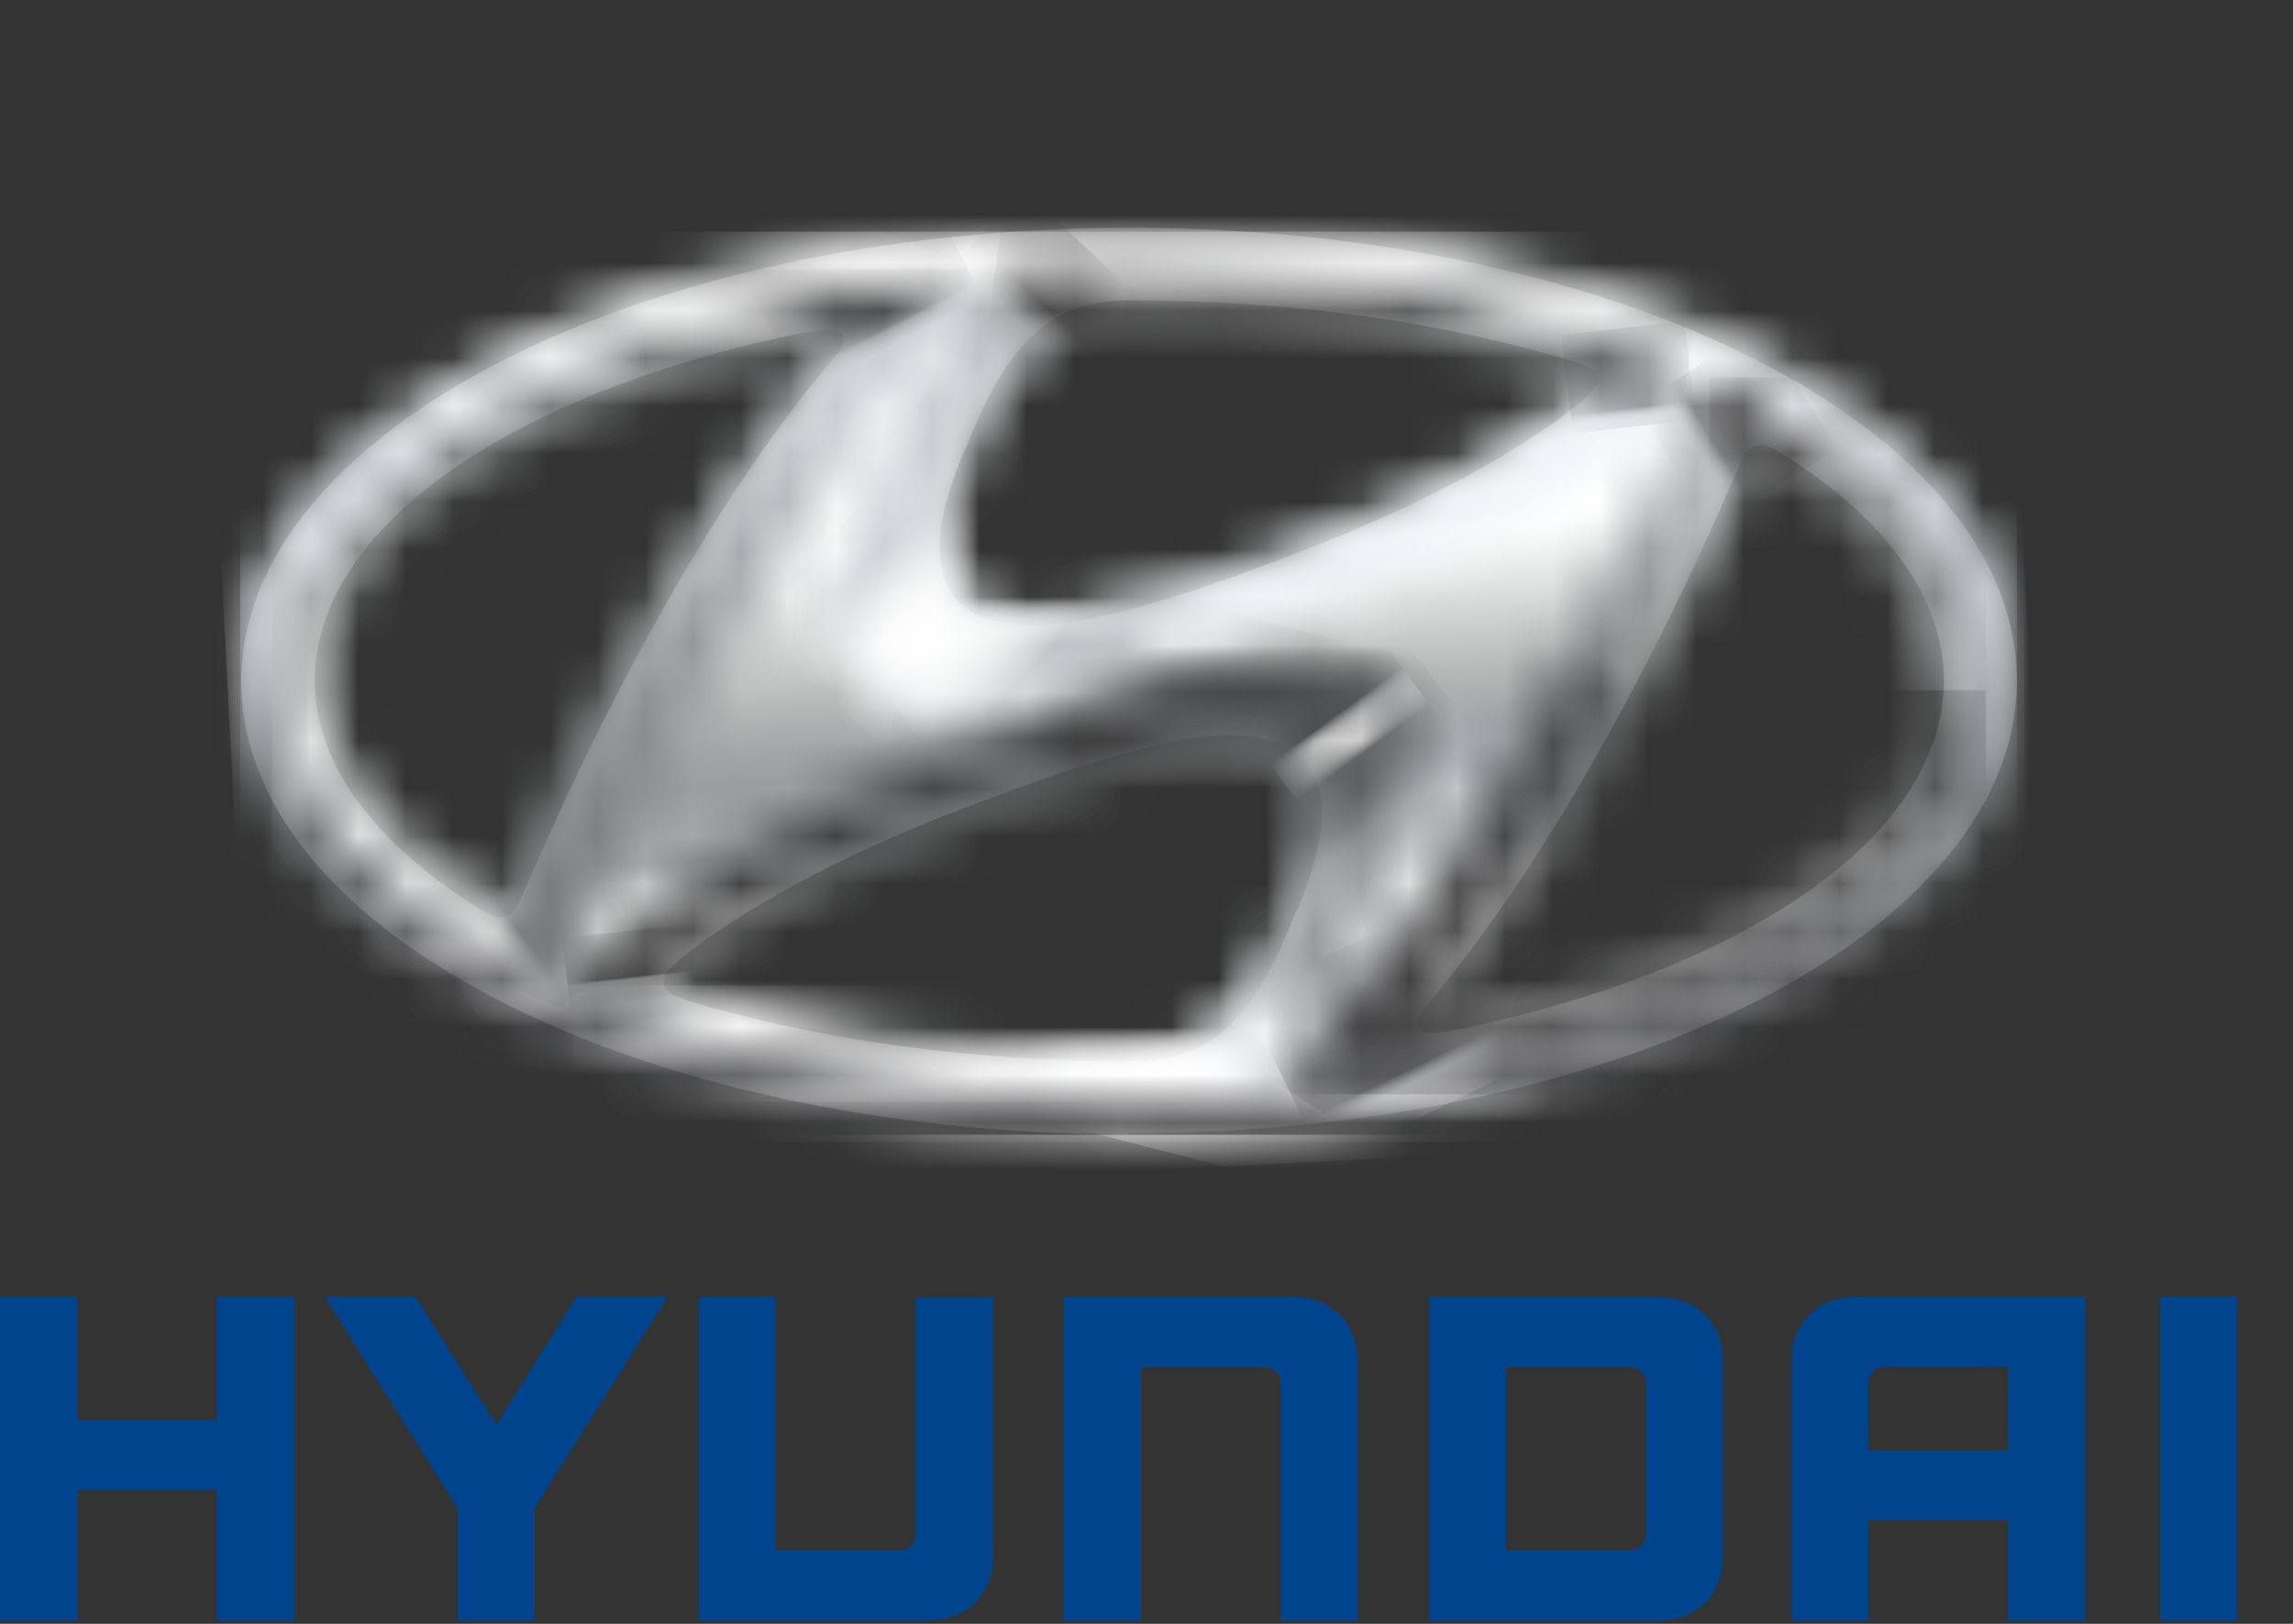 <svg viewBox="0 0 48 34" fill="none" xmlns="http://www.w3.org/2000/svg">
<rect x="0" y="0" width="48" height="34" fill="#333333" stroke="none"/>
<g clip-path="url(#clip0_257_62601)">
<mask id="mask0_257_62601" style="mask-type:luminance" maskUnits="userSpaceOnUse" x="19" y="6" width="15" height="8">
<path d="M20.01 12.34C19.63 11.77 19.73 10.8 20.31 9.47C20.34 9.4 20.37 9.32 20.41 9.24C20.73 8.48 21.25 7.21 22.32 6.68C22.64 6.52 23.06 6.43 23.5 6.41H23.69C26.93 6.41 30.09 6.84 32.81 7.65C32.83 7.65 32.86 7.67 32.89 7.67C33.05 7.71 33.33 7.79 33.33 7.93C33.33 8 33.3 8.05 33.21 8.14C33.18 8.17 33.14 8.21 33.06 8.27C32.6 8.66 30.8 10.04 27.12 11.44C25.75 11.97 24.28 12.51 22.77 12.83C22.37 12.91 21.97 12.96 21.62 12.96C20.84 12.96 20.3 12.75 20.03 12.33M23.51 6.14C23.02 6.16 22.56 6.26 22.22 6.44C21.07 7.01 20.51 8.34 20.18 9.13C20.14 9.21 20.11 9.29 20.08 9.36C19.47 10.78 19.37 11.83 19.8 12.48C20.13 12.98 20.74 13.23 21.62 13.23C21.99 13.23 22.41 13.18 22.83 13.09C24.36 12.77 25.85 12.22 27.23 11.69C30.95 10.28 32.77 8.87 33.24 8.48C33.33 8.41 33.39 8.36 33.42 8.32C33.51 8.23 33.62 8.11 33.62 7.92C33.62 7.58 33.22 7.47 32.98 7.4C32.95 7.4 32.93 7.39 32.91 7.38C30.16 6.56 26.98 6.12 23.71 6.12H23.51V6.14Z" fill="white"></path>
</mask>
<g mask="url(#mask0_257_62601)">
<path d="M33.59 6.15H19.35V13.24H33.59V6.15Z" fill="url(#paint0_radial_257_62601)"></path>
</g>
<mask id="mask1_257_62601" style="mask-type:luminance" maskUnits="userSpaceOnUse" x="4" y="4" width="39" height="20">
<path d="M5.16 14.27C5.16 9.11 13.44 4.91 23.62 4.91C33.8 4.91 42.08 9.11 42.08 14.27C42.08 19.43 33.8 23.63 23.62 23.63C13.44 23.63 5.16 19.43 5.16 14.27ZM19.55 4.85C11.16 5.81 4.87 9.67 4.87 14.27C4.87 19.59 13.28 23.92 23.62 23.92C33.96 23.92 42.37 19.59 42.37 14.27C42.37 9.67 36.08 5.81 27.69 4.85H19.54H19.55Z" fill="white"></path>
</mask>
<g mask="url(#mask1_257_62601)">
<path d="M42.38 4.85H4.87V23.91H42.38V4.85Z" fill="url(#paint1_radial_257_62601)"></path>
</g>
<mask id="mask2_257_62601" style="mask-type:luminance" maskUnits="userSpaceOnUse" x="6" y="6" width="12" height="14">
<path d="M10.16 18.98C7.89 17.59 6.7 15.96 6.7 14.27C6.7 11.16 10.69 8.34 16.85 7.09C17.03 7.05 17.18 7.04 17.3 7.04C17.46 7.04 17.5 7.08 17.5 7.08C17.52 7.1 17.52 7.15 17.48 7.21C17.44 7.27 17.4 7.33 17.33 7.42C15.12 10.02 12.86 13.9 10.81 18.65L10.78 18.72C10.74 18.81 10.7 18.89 10.67 18.94C10.6 19.05 10.54 19.09 10.47 19.1C10.38 19.1 10.28 19.06 10.15 18.99M16.79 6.84C10.49 8.12 6.42 11.04 6.42 14.29C6.42 16.08 7.66 17.78 10.02 19.23C10.18 19.33 10.33 19.38 10.48 19.38C10.7 19.36 10.82 19.23 10.9 19.09C10.93 19.03 10.98 18.94 11.02 18.85L11.06 18.78C13.1 14.05 15.35 10.18 17.54 7.61C17.62 7.51 17.66 7.45 17.71 7.37C17.83 7.18 17.78 7.01 17.7 6.92C17.63 6.83 17.49 6.79 17.29 6.79C17.15 6.79 16.99 6.81 16.79 6.85" fill="white"></path>
</mask>
<g mask="url(#mask2_257_62601)">
<path d="M17.83 6.77H6.42V19.36H17.83V6.77Z" fill="url(#paint2_radial_257_62601)"></path>
</g>
<mask id="mask3_257_62601" style="mask-type:luminance" maskUnits="userSpaceOnUse" x="13" y="15" width="15" height="8">
<path d="M14.52 20.88H14.47C14.33 20.82 13.99 20.73 13.99 20.58C13.99 20.51 14.02 20.45 14.1 20.37C14.12 20.35 14.15 20.33 14.18 20.3C14.21 20.28 14.23 20.25 14.26 20.23C14.72 19.84 16.5 18.46 20.2 17.06H20.23C21.45 16.58 22.97 16.01 24.55 15.67C24.95 15.59 25.35 15.54 25.7 15.54C26.48 15.54 27.02 15.75 27.3 16.17C27.67 16.74 27.57 17.71 27 19.04C26.97 19.1 26.95 19.17 26.92 19.25C26.6 20.02 26.08 21.29 25 21.83C24.54 22.05 24.13 22.1 23.63 22.1C20.39 22.1 17.24 21.67 14.52 20.87M24.5 15.41C22.9 15.75 21.37 16.33 20.14 16.79H20.11C16.38 18.22 14.56 19.62 14.09 20.02C14.06 20.05 14.04 20.07 14.01 20.09C13.97 20.12 13.94 20.15 13.92 20.17C13.84 20.25 13.73 20.38 13.73 20.57C13.73 20.91 14.17 21.04 14.41 21.11H14.46C17.2 21.93 20.38 22.36 23.65 22.36H23.67C23.67 22.36 23.72 22.36 23.75 22.36C23.78 22.36 23.81 22.36 23.84 22.36C24.3 22.36 24.77 22.24 25.14 22.07C26.3 21.49 26.85 20.15 27.18 19.36C27.21 19.28 27.24 19.22 27.27 19.16C27.58 18.45 27.75 17.84 27.8 17.31V16.78C27.77 16.49 27.69 16.24 27.55 16.03C27.22 15.53 26.61 15.28 25.73 15.28C25.36 15.28 24.95 15.33 24.52 15.42" fill="white"></path>
</mask>
<g mask="url(#mask3_257_62601)">
<path d="M27.77 15.29H13.72V22.38H27.77V15.29Z" fill="url(#paint3_radial_257_62601)"></path>
</g>
<mask id="mask4_257_62601" style="mask-type:luminance" maskUnits="userSpaceOnUse" x="29" y="9" width="12" height="13">
<path d="M29.8 21.47C29.8 21.47 29.8 21.37 29.82 21.33C29.85 21.27 29.88 21.23 29.96 21.13C32.96 17.61 35.34 12.57 36.48 9.89C36.53 9.78 36.59 9.68 36.63 9.6C36.68 9.5 36.74 9.45 36.84 9.45C36.84 9.45 36.86 9.45 36.87 9.45C36.94 9.45 37.02 9.48 37.14 9.56C39.38 10.93 40.56 12.56 40.56 14.27C40.56 17.38 36.58 20.2 30.41 21.46C30.23 21.49 30.09 21.51 29.98 21.51C29.83 21.51 29.8 21.48 29.8 21.48M36.82 9.2C36.64 9.2 36.49 9.31 36.4 9.48C36.34 9.58 36.27 9.71 36.24 9.79C35.1 12.46 32.73 17.47 29.76 20.97C29.68 21.06 29.63 21.13 29.59 21.21C29.49 21.38 29.5 21.54 29.61 21.66C29.68 21.74 29.81 21.78 29.99 21.78C30.12 21.78 30.27 21.76 30.47 21.72C36.76 20.43 40.83 17.51 40.83 14.27C40.83 12.46 39.6 10.76 37.29 9.33C37.13 9.23 37 9.18 36.88 9.18C36.86 9.18 36.84 9.18 36.83 9.18" fill="white"></path>
</mask>
<g mask="url(#mask4_257_62601)">
<path d="M40.83 9.18H29.49V21.77H40.83V9.18Z" fill="url(#paint4_radial_257_62601)"></path>
</g>
<mask id="mask5_257_62601" style="mask-type:luminance" maskUnits="userSpaceOnUse" x="5" y="5" width="37" height="19">
<path d="M23.63 22.43C20.35 22.43 17.17 22 14.42 21.19H14.38C14.13 21.1 13.66 20.97 13.66 20.58C13.66 20.37 13.78 20.23 13.87 20.15C13.89 20.12 13.93 20.1 13.96 20.06L14.04 19.99C14.26 19.8 14.8 19.38 15.7 18.84C16.69 18.25 18.12 17.51 20.08 16.76H20.11C21.34 16.28 22.87 15.7 24.47 15.36C24.9 15.27 25.32 15.22 25.69 15.22C26 15.22 26.29 15.25 26.54 15.32C26.99 15.44 27.33 15.67 27.55 16C27.99 16.67 27.9 17.74 27.28 19.17L27.2 19.38C26.87 20.19 26.31 21.54 25.13 22.12C24.76 22.3 24.27 22.41 23.82 22.42C23.78 22.42 23.75 22.42 23.72 22.42C23.69 22.42 23.66 22.42 23.62 22.42M29.56 21.68C29.56 21.68 29.54 21.66 29.53 21.64C29.45 21.53 29.41 21.35 29.53 21.16C29.58 21.07 29.63 21 29.71 20.91C32.68 17.42 35.03 12.43 36.18 9.75C36.22 9.68 36.28 9.54 36.34 9.45C36.42 9.3 36.53 9.2 36.66 9.15C36.71 9.13 36.76 9.12 36.81 9.12C36.83 9.12 36.85 9.12 36.88 9.12C37.01 9.12 37.15 9.17 37.32 9.27C39.66 10.71 40.89 12.43 40.89 14.26C40.89 17.53 36.8 20.47 30.48 21.76C30.28 21.8 30.12 21.82 29.99 21.82C29.79 21.82 29.65 21.77 29.57 21.68M9.99 19.25C7.62 17.79 6.37 16.07 6.37 14.26C6.37 10.99 10.46 8.04 16.78 6.76C16.98 6.72 17.15 6.7 17.29 6.7C17.51 6.7 17.65 6.75 17.73 6.84C17.74 6.85 17.75 6.87 17.77 6.88C17.85 6.99 17.89 7.17 17.77 7.37C17.72 7.44 17.68 7.51 17.59 7.62C15.4 10.19 13.17 14.04 11.12 18.77L11.09 18.84C11.04 18.94 11 19.02 10.96 19.1C10.89 19.2 10.8 19.32 10.64 19.38C10.59 19.4 10.54 19.41 10.47 19.42C10.32 19.42 10.16 19.37 9.99 19.27M20.68 13.19C20.26 13.07 19.94 12.84 19.73 12.53C19.29 11.86 19.38 10.79 20 9.35L20.09 9.12C20.42 8.32 20.98 6.98 22.15 6.4C22.51 6.22 22.97 6.12 23.47 6.1H23.67C26.95 6.1 30.13 6.53 32.88 7.36L32.95 7.38C33.19 7.45 33.63 7.56 33.63 7.95C33.63 8.16 33.52 8.29 33.43 8.38C33.39 8.43 33.33 8.48 33.24 8.55C32.96 8.79 32.2 9.38 30.85 10.12C29.93 10.63 28.73 11.2 27.21 11.78C25.83 12.32 24.34 12.86 22.81 13.18C22.39 13.27 21.96 13.32 21.59 13.32C21.24 13.32 20.93 13.28 20.67 13.2M5.23 14.29C5.23 19.41 13.48 23.58 23.61 23.58C33.74 23.58 41.99 19.41 41.99 14.29C41.99 9.17 33.74 5 23.61 5C13.48 5 5.24 9.15 5.24 14.27" fill="white"></path>
</mask>
<g mask="url(#mask5_257_62601)">
<path d="M16.83 6.97C17.22 6.89 17.52 6.89 17.61 6.99C17.67 7.05 17.69 7.15 17.61 7.28C17.57 7.35 17.53 7.41 17.45 7.5C14.16 11.36 11.66 17.05 10.96 18.69C10.91 18.81 10.85 18.92 10.81 18.99C10.74 19.1 10.65 19.2 10.5 19.21C10.42 19.21 10.3 19.19 10.12 19.08C7.94 17.74 6.59 16.07 6.59 14.26C6.59 10.99 10.81 8.18 16.84 6.96M20.2 9.42C20.51 8.71 21.04 7.18 22.26 6.57C22.63 6.39 23.09 6.3 23.5 6.29H23.69C27.11 6.29 30.3 6.76 32.97 7.58C33 7.58 33.05 7.6 33.07 7.61C33.32 7.69 33.44 7.8 33.45 7.94C33.45 8.06 33.38 8.16 33.29 8.24C33.25 8.28 33.2 8.33 33.12 8.39C32.51 8.91 30.65 10.25 27.16 11.57C25.93 12.05 24.39 12.63 22.79 12.96C21.84 13.16 18.35 13.69 20.2 9.41M36.52 9.54C36.58 9.42 36.67 9.33 36.83 9.32C36.92 9.31 37.03 9.33 37.21 9.44C39.39 10.78 40.69 12.45 40.69 14.26C40.69 17.53 36.48 20.34 30.45 21.57C30.06 21.65 29.81 21.65 29.72 21.55C29.66 21.49 29.64 21.38 29.72 21.25C29.76 21.18 29.8 21.12 29.88 21.03C33.16 17.17 35.67 11.48 36.37 9.83C36.42 9.72 36.48 9.61 36.52 9.54ZM27.13 19.09C26.83 19.8 26.29 21.33 25.07 21.94C24.7 22.12 24.24 22.21 23.83 22.22C23.74 22.22 23.68 22.22 23.65 22.22C20.23 22.22 17.03 21.75 14.36 20.94C14.34 20.94 14.28 20.9 14.28 20.9C14.01 20.82 13.89 20.7 13.89 20.56C13.89 20.44 13.95 20.35 14.04 20.26C14.08 20.22 14.14 20.18 14.21 20.11C14.82 19.59 16.69 18.25 20.18 16.92C21.41 16.46 22.94 15.87 24.55 15.53C25.5 15.33 28.99 14.8 27.14 19.08M23.65 23.73C33.91 23.73 42.22 19.49 42.22 14.25C42.22 9.01 33.91 4.77 23.65 4.77C13.39 4.77 5.05 9.04 5.05 14.27C5.05 19.5 13.37 23.75 23.62 23.75" fill="white"></path>
</g>
<mask id="mask6_257_62601" style="mask-type:luminance" maskUnits="userSpaceOnUse" x="5" y="5" width="37" height="19">
<path d="M23.63 22.43C20.35 22.43 17.17 22 14.42 21.19H14.38C14.13 21.1 13.66 20.97 13.66 20.58C13.66 20.37 13.78 20.23 13.87 20.15C13.89 20.12 13.93 20.1 13.96 20.06L14.04 19.99C14.26 19.8 14.8 19.38 15.7 18.84C16.69 18.25 18.12 17.51 20.08 16.76H20.11C21.34 16.28 22.87 15.7 24.47 15.36C24.9 15.27 25.32 15.22 25.69 15.22C26 15.22 26.29 15.25 26.54 15.32C26.99 15.44 27.33 15.67 27.55 16C27.99 16.67 27.9 17.74 27.28 19.17L27.2 19.38C26.87 20.19 26.31 21.54 25.13 22.12C24.76 22.3 24.27 22.41 23.82 22.42C23.78 22.42 23.75 22.42 23.72 22.42C23.69 22.42 23.66 22.42 23.62 22.42M29.56 21.68C29.56 21.68 29.54 21.66 29.53 21.64C29.45 21.53 29.41 21.35 29.53 21.16C29.58 21.07 29.63 21 29.71 20.91C32.68 17.42 35.03 12.43 36.18 9.75C36.22 9.68 36.28 9.54 36.34 9.45C36.42 9.3 36.53 9.2 36.66 9.15C36.71 9.13 36.76 9.12 36.81 9.12C36.83 9.12 36.85 9.12 36.88 9.12C37.01 9.12 37.15 9.17 37.32 9.27C39.66 10.71 40.89 12.43 40.89 14.26C40.89 17.53 36.8 20.47 30.48 21.76C30.28 21.8 30.12 21.82 29.99 21.82C29.79 21.82 29.65 21.77 29.57 21.68M9.99 19.25C7.62 17.79 6.37 16.07 6.37 14.26C6.37 10.99 10.46 8.04 16.78 6.76C16.98 6.72 17.15 6.7 17.29 6.7C17.51 6.7 17.65 6.75 17.73 6.84C17.74 6.85 17.75 6.87 17.77 6.88C17.85 6.99 17.89 7.17 17.77 7.37C17.72 7.44 17.68 7.51 17.59 7.62C15.4 10.19 13.17 14.04 11.12 18.77L11.09 18.84C11.04 18.94 11 19.02 10.96 19.1C10.89 19.2 10.8 19.32 10.64 19.38C10.59 19.4 10.54 19.41 10.47 19.42C10.32 19.42 10.16 19.37 9.99 19.27M20.68 13.19C20.26 13.07 19.94 12.84 19.73 12.53C19.29 11.86 19.38 10.79 20 9.35L20.09 9.12C20.42 8.32 20.98 6.98 22.15 6.4C22.51 6.22 22.97 6.12 23.47 6.1H23.67C26.95 6.1 30.13 6.53 32.88 7.36L32.95 7.38C33.19 7.45 33.63 7.56 33.63 7.95C33.63 8.16 33.52 8.29 33.43 8.38C33.39 8.43 33.33 8.48 33.24 8.55C32.96 8.79 32.2 9.38 30.85 10.12C29.93 10.63 28.73 11.2 27.21 11.78C25.83 12.32 24.34 12.86 22.81 13.18C22.39 13.27 21.96 13.32 21.59 13.32C21.24 13.32 20.93 13.28 20.67 13.2M5.23 14.29C5.23 19.41 13.48 23.58 23.61 23.58C33.74 23.58 41.99 19.41 41.99 14.29C41.99 9.17 33.74 5 23.61 5C13.48 5 5.24 9.15 5.24 14.27" fill="white"></path>
</mask>
<g mask="url(#mask6_257_62601)">
<path d="M41.913 3.062L4.274 5.035L5.346 25.487L42.985 23.514L41.913 3.062Z" fill="url(#paint5_linear_257_62601)"></path>
</g>
<mask id="mask7_257_62601" style="mask-type:luminance" maskUnits="userSpaceOnUse" x="22" y="14" width="12" height="10">
<path d="M28.41 16.1C28.43 17.42 28.16 20.34 25.53 22.36C25.53 22.36 24.59 22.67 22.86 22.68L22.41 23.38C23.58 23.48 26.87 23.6 31.58 22.57L32 21.6C30.7 22.11 27.51 23.02 29.1 21.08C30.72 19.1 32.58 15.67 33.2 14.5L28.41 16.11V16.1Z" fill="white"></path>
</mask>
<g mask="url(#mask7_257_62601)">
<path d="M23.064 11.914L20.226 23.048L32.542 26.187L35.38 15.053L23.064 11.914Z" fill="url(#paint6_linear_257_62601)"></path>
</g>
<mask id="mask8_257_62601" style="mask-type:luminance" maskUnits="userSpaceOnUse" x="17" y="5" width="7" height="10">
<path d="M20.66 5.84C20.15 6.5 19.7 7.23 19.29 7.96C18.9 8.66 18.56 9.37 18.27 10.12C18.04 10.71 17.72 11.59 17.64 12.42C17.55 13.36 17.77 14.23 18.79 14.54C18.86 14.56 18.94 14.59 19.03 14.61C19.63 14.75 20.77 14.87 23.34 14.18L23.12 12.91C23.01 12.94 22.89 12.96 22.78 12.98C22.65 13.01 22.48 13.04 22.29 13.06C22.08 13.09 21.85 13.11 21.61 13.11C20.68 13.11 19.63 12.81 19.66 11.44V11.42C19.66 11.42 19.66 11.38 19.66 11.37C19.68 10.87 19.84 10.23 20.19 9.42C20.43 8.85 20.83 7.76 21.6 7.03C21.6 7.03 21.6 7.03 21.61 7.03C21.73 6.93 21.85 6.83 21.99 6.75L20.81 5.75C20.73 5.79 20.66 5.84 20.62 5.9" fill="white"></path>
</mask>
<g mask="url(#mask8_257_62601)">
<path d="M21.953 3.221L13.634 7.89L18.934 17.334L27.253 12.665L21.953 3.221Z" fill="url(#paint7_linear_257_62601)"></path>
</g>
<mask id="mask9_257_62601" style="mask-type:luminance" maskUnits="userSpaceOnUse" x="18" y="7" width="18" height="8">
<path d="M33.45 7.92V7.93C33.45 7.99 33.43 8.03 33.41 8.08C33.38 8.14 33.34 8.19 33.29 8.23C33.28 8.24 33.27 8.25 33.26 8.26C33.26 8.26 33.25 8.27 33.24 8.28C33.21 8.31 33.17 8.34 33.12 8.38C32.9 8.56 32.53 8.85 31.99 9.2C30.99 9.84 29.41 10.71 27.15 11.57C26.68 11.75 26.17 11.95 25.63 12.14C24.74 12.45 23.77 12.76 22.78 12.97C22.52 13.02 22.08 13.1 21.6 13.1C21.2 13.1 20.77 13.04 20.42 12.87L18.82 14.54C18.88 14.56 18.95 14.58 19.03 14.6C19.63 14.74 20.77 14.86 23.34 14.17C24.51 13.85 25.97 13.37 27.81 12.65C30.95 11.42 34.64 9.31 35.28 7.84C35.3 7.8 35.3 7.76 35.29 7.73L33.45 7.92Z" fill="white"></path>
</mask>
<g mask="url(#mask9_257_62601)">
<path d="M29.896 0L15.47 10.065L24.206 22.588L38.633 12.524L29.896 0Z" fill="url(#paint8_linear_257_62601)"></path>
</g>
<mask id="mask10_257_62601" style="mask-type:luminance" maskUnits="userSpaceOnUse" x="5" y="5" width="16" height="16">
<path d="M20.08 5.64C16.58 5.99 13.36 6.85 10.8 8.16C7.51 9.83 5.7 12 5.7 14.27C5.7 16.54 7.51 18.72 10.8 20.39C10.95 20.46 11.09 20.53 11.24 20.6C11.34 20.64 11.42 20.65 11.49 20.62L10.6 19.19C10.6 19.19 10.56 19.2 10.54 19.21C10.52 19.21 10.5 19.21 10.47 19.22C10.39 19.22 10.27 19.2 10.09 19.09C7.91 17.75 6.56 16.08 6.56 14.27C6.56 11 10.79 8.18 16.82 6.96C17.01 6.92 17.17 6.9 17.3 6.9C17.45 6.9 17.55 6.93 17.6 6.98C17.6 6.99 17.62 7 17.62 7.01L20.24 5.69C20.24 5.69 20.16 5.62 20.08 5.62V5.64Z" fill="white"></path>
</mask>
<g mask="url(#mask10_257_62601)">
<path d="M20.24 5.64H5.69V20.65H20.24V5.64Z" fill="url(#paint9_linear_257_62601)"></path>
</g>
<mask id="mask11_257_62601" style="mask-type:luminance" maskUnits="userSpaceOnUse" x="11" y="13" width="19" height="10">
<path d="M19.46 15.89C16.31 17.12 12.63 19.23 11.99 20.7C11.97 20.75 11.97 20.8 11.99 20.85L13.86 20.64C13.86 20.64 13.86 20.61 13.86 20.59C13.86 20.47 13.92 20.38 14.01 20.29C14.05 20.25 14.11 20.21 14.18 20.14C14.79 19.62 16.66 18.28 20.16 16.95C20.73 16.73 21.37 16.49 22.05 16.26C22.83 15.99 23.67 15.74 24.54 15.56C24.8 15.51 25.24 15.43 25.72 15.43C27 15.43 28.49 16 27.14 19.12C27.03 19.38 26.89 19.75 26.69 20.15C26.36 20.82 25.87 21.56 25.12 21.95L26.44 22.86C26.52 22.82 26.58 22.77 26.63 22.71C27.15 22.05 27.59 21.32 28 20.59C28.39 19.89 28.73 19.18 29.02 18.44C29.25 17.85 29.57 16.97 29.65 16.14C29.74 15.2 29.52 14.33 28.5 14.02C28.25 13.95 27.88 13.84 27.24 13.84C26 13.84 23.77 14.22 19.48 15.9" fill="white"></path>
</mask>
<g mask="url(#mask11_257_62601)">
<path d="M13.051 9.591L9.81 22.304L28.638 27.103L31.879 14.39L13.051 9.591Z" fill="url(#paint10_linear_257_62601)"></path>
</g>
<mask id="mask12_257_62601" style="mask-type:luminance" maskUnits="userSpaceOnUse" x="11" y="20" width="16" height="4">
<path d="M11.99 20.85C12.03 20.93 12.13 21 12.25 21.05C15.46 22.36 19.43 23.08 23.63 23.08C24.3 23.08 24.96 23.06 25.61 23.03C25.97 23.01 26.24 22.95 26.41 22.86L25.09 21.95C25.09 21.95 25.06 21.97 25.04 21.97C24.67 22.15 24.21 22.24 23.79 22.25C23.79 22.25 23.74 22.25 23.71 22.25H23.69C23.69 22.25 23.63 22.25 23.61 22.25H23.42C23.42 22.25 23.39 22.25 23.37 22.25H23.2C23.2 22.25 23.15 22.25 23.13 22.25C19.95 22.21 16.98 21.76 14.46 21.02C14.28 20.97 13.89 20.87 13.84 20.64L11.97 20.85H11.99Z" fill="white"></path>
</mask>
<g mask="url(#mask12_257_62601)">
<path d="M26.42 20.63H11.99V23.07H26.42V20.63Z" fill="url(#paint11_linear_257_62601)"></path>
</g>
<mask id="mask13_257_62601" style="mask-type:luminance" maskUnits="userSpaceOnUse" x="27" y="7" width="10" height="16">
<path d="M35.66 8.04C33.69 12.25 31.58 16.1 28.98 19.93C28.35 20.86 27.66 21.76 27.05 22.7C27 22.77 27 22.83 27.04 22.86L29.69 21.54C29.65 21.47 29.64 21.38 29.71 21.27C29.73 21.23 29.76 21.19 29.79 21.15C29.81 21.12 29.84 21.09 29.87 21.06C33.11 17.25 35.6 11.65 36.34 9.92C36.34 9.9 36.36 9.87 36.37 9.85C36.42 9.74 36.48 9.63 36.52 9.56C36.57 9.46 36.63 9.39 36.74 9.35L35.79 7.93C35.73 7.95 35.69 7.99 35.67 8.05" fill="white"></path>
</mask>
<g mask="url(#mask13_257_62601)">
<path d="M29.884 3.48L20.199 18.45L33.876 27.299L43.561 12.328L29.884 3.48Z" fill="url(#paint12_linear_257_62601)"></path>
</g>
<mask id="mask14_257_62601" style="mask-type:luminance" maskUnits="userSpaceOnUse" x="20" y="5" width="16" height="3">
<path d="M21.66 5.52C21.3 5.54 21.04 5.59 20.86 5.69L22.04 6.69C22.11 6.65 22.18 6.6 22.26 6.57C22.63 6.39 23.09 6.3 23.5 6.29H23.82C23.82 6.29 23.84 6.29 23.85 6.29H23.93C23.93 6.29 23.98 6.29 24 6.29C24 6.29 24.05 6.29 24.07 6.29C24.07 6.29 24.12 6.29 24.15 6.29C27.09 6.33 29.85 6.71 32.24 7.37C32.44 7.43 32.64 7.48 32.84 7.54C33.03 7.6 33.44 7.67 33.45 7.93L35.29 7.74C35.27 7.64 35.16 7.56 35.02 7.5C31.81 6.19 27.84 5.47 23.64 5.47C22.97 5.47 22.31 5.49 21.66 5.53" fill="white"></path>
</mask>
<g mask="url(#mask14_257_62601)">
<path d="M21.12 3.55L20.534 7.88L35.042 9.842L35.628 5.511L21.12 3.55Z" fill="url(#paint13_linear_257_62601)"></path>
</g>
<mask id="mask15_257_62601" style="mask-type:luminance" maskUnits="userSpaceOnUse" x="35" y="7" width="7" height="8">
<path d="M35.78 7.92L36.73 9.34C36.73 9.34 36.79 9.33 36.82 9.32C36.83 9.32 36.85 9.32 36.86 9.32C36.94 9.32 37.05 9.35 37.2 9.44C39.38 10.78 40.67 12.44 40.68 14.24V14.26C40.68 14.32 40.68 14.39 40.68 14.45H41.56C41.56 14.39 41.56 14.33 41.56 14.26C41.56 11.99 39.75 9.81 36.46 8.15C36.32 8.08 36.17 8 36.02 7.93C35.97 7.91 35.92 7.89 35.87 7.89C35.83 7.89 35.8 7.89 35.77 7.91" fill="white"></path>
</mask>
<g mask="url(#mask15_257_62601)">
<path d="M41.57 7.9H35.78V14.46H41.57V7.9Z" fill="url(#paint14_linear_257_62601)"></path>
</g>
<mask id="mask16_257_62601" style="mask-type:luminance" maskUnits="userSpaceOnUse" x="27" y="14" width="15" height="9">
<path d="M40.69 14.45C40.54 17.65 36.37 20.38 30.44 21.59C30.26 21.63 30.1 21.64 29.98 21.64C29.84 21.64 29.75 21.62 29.7 21.56C29.7 21.56 29.7 21.56 29.7 21.55C29.7 21.55 29.7 21.55 29.7 21.54L27.05 22.86C27.05 22.86 27.13 22.9 27.2 22.9C30.7 22.55 33.91 21.69 36.48 20.38C39.68 18.76 41.48 16.65 41.58 14.44H40.7L40.69 14.45Z" fill="white"></path>
</mask>
<g mask="url(#mask16_257_62601)">
<path d="M41.57 14.45H27.04V22.91H41.57V14.45Z" fill="url(#paint15_linear_257_62601)"></path>
</g>
<mask id="mask17_257_62601" style="mask-type:luminance" maskUnits="userSpaceOnUse" x="32" y="6" width="4" height="3">
<path d="M32.89 7.54C32.89 7.54 32.96 7.56 33 7.57C33 7.57 33.02 7.57 33.03 7.57C33.23 7.63 33.46 7.72 33.46 7.93C33.46 8.05 33.39 8.14 33.3 8.23C33.29 8.24 33.27 8.26 33.26 8.27C33.23 8.3 33.18 8.34 33.13 8.38C33.08 8.42 33.03 8.46 32.97 8.51L34.54 8.79C34.89 8.45 35.15 8.12 35.28 7.82C35.3 7.78 35.3 7.74 35.29 7.71C35.27 7.61 35.16 7.53 35.02 7.47C34.59 7.29 34.14 7.13 33.68 6.97L32.89 7.52V7.54Z" fill="white"></path>
</mask>
<g mask="url(#mask17_257_62601)">
<path d="M35.264 6.717L32.681 7.016L32.92 9.082L35.503 8.783L35.264 6.717Z" fill="url(#paint16_linear_257_62601)"></path>
</g>
<mask id="mask18_257_62601" style="mask-type:luminance" maskUnits="userSpaceOnUse" x="11" y="19" width="4" height="3">
<path d="M11.99 20.7C11.99 20.7 11.98 20.74 11.98 20.76V20.78C11.98 20.78 11.98 20.82 11.99 20.84C12.03 20.92 12.13 20.99 12.25 21.04C12.65 21.21 13.07 21.36 13.49 21.51L14.46 21C14.46 21 14.37 20.98 14.33 20.96C14.23 20.93 14.12 20.89 14.04 20.84C13.98 20.81 13.93 20.77 13.9 20.71C13.88 20.67 13.86 20.63 13.86 20.58C13.86 20.46 13.92 20.37 14.01 20.28C14.05 20.24 14.11 20.2 14.18 20.13C14.18 20.13 14.2 20.11 14.21 20.11C14.26 20.07 14.31 20.03 14.38 19.98L12.87 19.62C12.46 20 12.15 20.36 12.01 20.7" fill="white"></path>
</mask>
<g mask="url(#mask18_257_62601)">
<path d="M14.432 19.346L11.769 19.645L12.009 21.791L14.673 21.492L14.432 19.346Z" fill="url(#paint17_linear_257_62601)"></path>
</g>
<mask id="mask19_257_62601" style="mask-type:luminance" maskUnits="userSpaceOnUse" x="35" y="7" width="3" height="3">
<path d="M35.87 7.9C35.87 7.9 35.81 7.9 35.78 7.92C35.72 7.94 35.68 7.98 35.66 8.04C35.5 8.38 35.34 8.71 35.18 9.05L36.3 10C36.32 9.94 36.35 9.89 36.37 9.84C36.42 9.73 36.48 9.62 36.52 9.55C36.58 9.43 36.67 9.33 36.83 9.33C36.84 9.33 36.86 9.33 36.87 9.33C36.95 9.33 37.05 9.36 37.2 9.45C37.2 9.45 37.2 9.45 37.21 9.45C37.28 9.49 37.35 9.54 37.42 9.58L37.51 8.73C37.18 8.53 36.84 8.34 36.47 8.16C36.33 8.09 36.18 8.01 36.03 7.94C35.98 7.92 35.93 7.91 35.89 7.9H35.87Z" fill="white"></path>
</mask>
<g mask="url(#mask19_257_62601)">
<path d="M36.86 6.842L34.242 8.484L35.842 11.034L38.459 9.392L36.86 6.842Z" fill="url(#paint18_linear_257_62601)"></path>
</g>
<mask id="mask20_257_62601" style="mask-type:luminance" maskUnits="userSpaceOnUse" x="20" y="5" width="4" height="3">
<path d="M21.66 5.52C21.3 5.54 21.04 5.59 20.86 5.69C20.78 5.73 20.71 5.78 20.67 5.84C20.45 6.13 20.24 6.42 20.04 6.73L21.17 7.52C21.46 7.13 21.81 6.79 22.26 6.56C22.49 6.44 22.76 6.37 23.03 6.32V5.46C22.57 5.46 22.12 5.48 21.67 5.51" fill="white"></path>
</mask>
<g mask="url(#mask20_257_62601)">
<path d="M21.432 3.969L19.013 6.554L21.627 9L24.046 6.415L21.432 3.969Z" fill="url(#paint19_linear_257_62601)"></path>
</g>
<mask id="mask21_257_62601" style="mask-type:luminance" maskUnits="userSpaceOnUse" x="21" y="19" width="8" height="5">
<path d="M26.88 19.67C26.78 19.9 26.66 20.15 26.52 20.41C26.52 20.41 26.52 20.41 26.52 20.42C26.52 20.42 26.52 20.43 26.51 20.44C26.18 21.03 25.73 21.62 25.07 21.95H25.06C24.69 22.13 24.23 22.22 23.81 22.23C23.78 22.23 23.75 22.23 23.73 22.23C23.68 22.23 23.65 22.23 23.63 22.23C22.99 22.23 22.36 22.21 21.74 22.18L21.59 23C22.26 23.04 22.94 23.06 23.63 23.06C24.32 23.06 24.96 23.04 25.61 23.01C25.97 22.99 26.24 22.93 26.41 22.84C26.49 22.8 26.55 22.75 26.6 22.69C27.12 22.03 27.56 21.3 27.97 20.57C28.01 20.5 28.04 20.44 28.08 20.37L26.88 19.66V19.67Z" fill="white"></path>
</mask>
<g mask="url(#mask21_257_62601)">
<path d="M23.846 16.579L19.969 21.896L25.827 26.168L29.704 20.851L23.846 16.579Z" fill="url(#paint20_linear_257_62601)"></path>
</g>
<mask id="mask22_257_62601" style="mask-type:luminance" maskUnits="userSpaceOnUse" x="10" y="5" width="11" height="16">
<path d="M17.63 7.02C17.66 7.08 17.66 7.16 17.61 7.26C17.57 7.33 17.53 7.39 17.45 7.48C14.16 11.34 11.66 17.04 10.95 18.68C10.89 18.8 10.84 18.91 10.8 18.98C10.78 19.01 10.76 19.04 10.73 19.07C10.73 19.07 10.66 19.14 10.61 19.17L11.5 20.6C11.55 20.58 11.6 20.54 11.62 20.48C13.59 16.27 15.69 12.42 18.3 8.59C18.93 7.66 19.62 6.76 20.23 5.82C20.27 5.76 20.27 5.72 20.26 5.69L17.64 7.01L17.63 7.02Z" fill="white"></path>
</mask>
<g mask="url(#mask22_257_62601)">
<path d="M12.067 2.229L5.229 18.337L18.788 24.093L25.626 7.984L12.067 2.229Z" fill="url(#paint21_linear_257_62601)"></path>
</g>
<mask id="mask23_257_62601" style="mask-type:luminance" maskUnits="userSpaceOnUse" x="9" y="18" width="4" height="3">
<path d="M10.97 18.63C10.97 18.63 10.95 18.68 10.94 18.7C10.88 18.81 10.83 18.93 10.79 19C10.78 19.02 10.77 19.03 10.76 19.05C10.71 19.12 10.64 19.17 10.55 19.2C10.53 19.2 10.51 19.2 10.48 19.21C10.4 19.21 10.28 19.19 10.1 19.08C9.92 18.97 9.75 18.86 9.59 18.75L9.66 19.74C10.02 19.96 10.4 20.17 10.8 20.38C10.95 20.45 11.09 20.52 11.24 20.59C11.29 20.61 11.34 20.62 11.38 20.63H11.4C11.4 20.63 11.47 20.63 11.49 20.61C11.54 20.59 11.59 20.55 11.61 20.49C11.84 19.99 12.08 19.49 12.32 19L11.14 18.23C11.07 18.38 11.02 18.51 10.97 18.62" fill="white"></path>
</mask>
<g mask="url(#mask23_257_62601)">
<path d="M11.35 16.933L8.428 19.087L10.541 21.952L13.463 19.798L11.35 16.933Z" fill="url(#paint22_linear_257_62601)"></path>
</g>
<mask id="mask24_257_62601" style="mask-type:luminance" maskUnits="userSpaceOnUse" x="16" y="5" width="5" height="3">
<path d="M20.08 5.64C19.07 5.74 18.09 5.89 17.14 6.07L16.49 7.03C16.49 7.03 16.51 7.03 16.52 7.03C16.58 7.02 16.64 7 16.71 6.99C16.75 6.99 16.79 6.97 16.83 6.97C17.01 6.93 17.18 6.91 17.31 6.91C17.46 6.91 17.56 6.93 17.61 6.99C17.62 7 17.63 7.02 17.64 7.03C17.66 7.07 17.67 7.11 17.66 7.17C17.66 7.17 17.64 7.23 17.63 7.26C17.63 7.26 17.63 7.26 17.63 7.27C17.59 7.34 17.55 7.4 17.47 7.49C17.45 7.51 17.43 7.53 17.41 7.56H19.05C19.45 6.99 19.86 6.42 20.24 5.84C20.27 5.8 20.28 5.77 20.28 5.74C20.28 5.74 20.28 5.71 20.28 5.7C20.26 5.66 20.21 5.63 20.13 5.63H20.11L20.08 5.64Z" fill="white"></path>
</mask>
<g mask="url(#mask24_257_62601)">
<path d="M19.487 4.115L15.709 6.04L17.266 9.096L21.044 7.171L19.487 4.115Z" fill="url(#paint23_linear_257_62601)"></path>
</g>
<mask id="mask25_257_62601" style="mask-type:luminance" maskUnits="userSpaceOnUse" x="5" y="4" width="38" height="20">
<path d="M10.78 20.43C7.49 18.75 5.68 16.56 5.68 14.27C5.68 11.98 7.49 9.8 10.78 8.12C14.2 6.37 18.77 5.41 23.64 5.41C28.51 5.41 33.07 6.37 36.5 8.12C39.79 9.8 41.61 11.98 41.61 14.27C41.61 16.56 39.8 18.75 36.5 20.43C33.08 22.18 28.51 23.14 23.64 23.14C18.77 23.14 14.2 22.18 10.78 20.43ZM21.31 4.85C12.14 5.43 5.03 9.43 5.03 14.27C5.03 14.64 5.07 15 5.15 15.36C5.15 15.36 5.15 15.36 5.15 15.37C6.21 20.05 13.95 23.69 23.37 23.76H23.88C34.03 23.69 42.22 19.47 42.22 14.27C42.22 12.61 41.38 11.04 39.9 9.68C37.08 7.09 31.96 5.25 25.95 4.87H21.32L21.31 4.85Z" fill="white"></path>
</mask>
<g mask="url(#mask25_257_62601)">
<path d="M42.22 4.85H5.03V23.76H42.22V4.85Z" fill="url(#paint24_linear_257_62601)"></path>
</g>
<mask id="mask26_257_62601" style="mask-type:luminance" maskUnits="userSpaceOnUse" x="17" y="11" width="8" height="4">
<path d="M17.76 11.7C17.71 11.94 17.66 12.18 17.64 12.41C17.63 12.52 17.62 12.63 17.62 12.74V12.83C17.63 13.6 17.92 14.27 18.79 14.54C18.86 14.56 18.94 14.58 19.03 14.61C19.62 14.75 20.77 14.87 23.34 14.18C23.61 14.11 23.89 14.03 24.19 13.94L24.25 12.63C24 12.69 23.75 12.76 23.49 12.82C23.48 12.82 23.47 12.82 23.46 12.82C23.45 12.82 23.44 12.82 23.42 12.82C23.41 12.82 23.4 12.82 23.39 12.82C23.24 12.86 23.09 12.89 22.95 12.93C22.89 12.94 22.83 12.95 22.78 12.97C22.27 13.08 21.03 13.28 20.27 12.78C20.23 12.75 20.19 12.72 20.15 12.69C20.15 12.69 20.15 12.69 20.14 12.69C19.78 12.38 19.57 11.86 19.7 11.02L17.77 11.72L17.76 11.7Z" fill="white"></path>
</mask>
<g mask="url(#mask26_257_62601)">
<path d="M20.586 7.708L15.702 13.133L21.275 18.152L26.16 12.727L20.586 7.708Z" fill="url(#paint25_linear_257_62601)"></path>
</g>
<mask id="mask27_257_62601" style="mask-type:luminance" maskUnits="userSpaceOnUse" x="21" y="13" width="9" height="6">
<path d="M21.67 15.08L21.81 16.34C22.55 16.08 23.35 15.83 24.17 15.64C24.17 15.64 24.17 15.64 24.18 15.64C24.2 15.64 24.23 15.63 24.25 15.62H24.27C24.29 15.62 24.31 15.62 24.33 15.61C24.34 15.61 24.35 15.61 24.36 15.61C24.38 15.61 24.4 15.61 24.42 15.6C24.42 15.6 24.44 15.6 24.45 15.6C24.48 15.6 24.5 15.59 24.53 15.58C24.53 15.58 24.54 15.58 24.55 15.58C25.48 15.39 28.56 14.95 27.38 18.45L29.12 18.1C29.33 17.54 29.55 16.84 29.62 16.16C29.71 15.22 29.49 14.35 28.47 14.04C28.22 13.97 27.85 13.86 27.21 13.86C26.21 13.86 24.54 14.11 21.66 15.1" fill="white"></path>
</mask>
<g mask="url(#mask27_257_62601)">
<path d="M26.67 9.928L19.444 15.573L24.721 22.326L31.947 16.681L26.67 9.928Z" fill="url(#paint26_linear_257_62601)"></path>
</g>
<mask id="mask28_257_62601" style="mask-type:luminance" maskUnits="userSpaceOnUse" x="26" y="14" width="4" height="3">
<path d="M26.92 15.68C27.21 15.84 27.45 16.08 27.57 16.45L29.53 14.99C29.42 14.67 29.23 14.4 28.92 14.21L26.92 15.68Z" fill="white"></path>
</mask>
<g mask="url(#mask28_257_62601)">
<path d="M28.625 12.965L25.85 14.981L27.819 17.691L30.594 15.675L28.625 12.965Z" fill="url(#paint27_linear_257_62601)"></path>
</g>
<mask id="mask29_257_62601" style="mask-type:luminance" maskUnits="userSpaceOnUse" x="27" y="20" width="4" height="3">
<path d="M27.05 22.7C27.05 22.7 27.02 22.76 27.01 22.79V22.82C27.01 22.82 27.01 22.85 27.03 22.87C27.06 22.89 27.1 22.91 27.16 22.91H27.18C28.41 22.79 29.6 22.6 30.75 22.35V21.53C30.64 21.55 30.54 21.57 30.43 21.6C30.25 21.64 30.09 21.65 29.97 21.65C29.85 21.65 29.76 21.63 29.71 21.59C29.71 21.59 29.7 21.58 29.69 21.57C29.69 21.57 29.68 21.56 29.67 21.55C29.63 21.48 29.63 21.39 29.69 21.28C29.73 21.21 29.77 21.15 29.85 21.06C29.97 20.91 30.1 20.77 30.22 20.62L28.64 20.41C28.1 21.18 27.55 21.93 27.04 22.71" fill="white"></path>
</mask>
<g mask="url(#mask29_257_62601)">
<path d="M30.036 18.914L26.027 20.869L27.733 24.365L31.741 22.41L30.036 18.914Z" fill="url(#paint28_linear_257_62601)"></path>
</g>
<mask id="mask30_257_62601" style="mask-type:luminance" maskUnits="userSpaceOnUse" x="17" y="5" width="19" height="10">
<path d="M18.81 14.48C17.96 14.22 17.59 13.53 17.7 12.42C17.78 11.55 18.15 10.59 18.33 10.14C18.6 9.44 18.93 8.73 19.34 7.99C19.83 7.12 20.26 6.45 20.7 5.87C20.85 5.69 21.15 5.6 21.66 5.57C22.32 5.53 22.99 5.52 23.64 5.52C27.84 5.52 31.77 6.22 35 7.54C35.26 7.66 35.26 7.75 35.23 7.82C34.59 9.29 30.93 11.38 27.79 12.6C24.31 13.96 21.71 14.66 20.06 14.66C19.39 14.66 19.02 14.55 18.81 14.48ZM21.66 5.46C21.12 5.49 20.8 5.6 20.62 5.8C20.17 6.38 19.73 7.06 19.25 7.93C18.83 8.68 18.5 9.39 18.23 10.09C17.96 10.8 17.67 11.62 17.59 12.4C17.48 13.57 17.88 14.3 18.78 14.57C18.99 14.63 19.37 14.75 20.06 14.75C21.73 14.75 24.35 14.06 27.83 12.69C30.98 11.46 34.68 9.35 35.33 7.85C35.43 7.61 35.14 7.48 35.04 7.43C31.79 6.1 27.85 5.4 23.64 5.4C22.99 5.4 22.32 5.42 21.66 5.45" fill="white"></path>
</mask>
<g mask="url(#mask30_257_62601)">
<path d="M17.769 3.113L16.276 14.607L35.128 17.055L36.621 5.562L17.769 3.113Z" fill="url(#paint29_linear_257_62601)"></path>
</g>
<mask id="mask31_257_62601" style="mask-type:luminance" maskUnits="userSpaceOnUse" x="11" y="6" width="9" height="14">
<path d="M19.06 7.43C18.79 7.81 18.51 8.2 18.25 8.58C15.9 12.04 13.85 15.66 11.83 19.93L11.93 19.98C13.95 15.72 15.99 12.1 18.34 8.65C18.6 8.26 18.88 7.87 19.15 7.5C19.41 7.13 19.69 6.75 19.95 6.36L19.83 6.34C19.58 6.71 19.32 7.08 19.06 7.44" fill="white"></path>
</mask>
<g mask="url(#mask31_257_62601)">
<path d="M14.059 2.709L5.719 16.211L17.699 23.61L26.038 10.107L14.059 2.709Z" fill="url(#paint30_linear_257_62601)"></path>
</g>
<mask id="mask32_257_62601" style="mask-type:luminance" maskUnits="userSpaceOnUse" x="27" y="8" width="9" height="15">
<path d="M28.94 19.9C28.67 20.29 28.4 20.68 28.13 21.06C27.89 21.4 27.64 21.74 27.41 22.09H27.54C27.77 21.76 28 21.44 28.23 21.12C28.5 20.74 28.78 20.35 29.04 19.96C31.37 16.53 33.41 12.95 35.41 8.72H35.29C33.29 12.91 31.27 16.48 28.94 19.89" fill="white"></path>
</mask>
<g mask="url(#mask32_257_62601)">
<path d="M29.47 5.214L21.557 18.646L33.344 25.59L41.257 12.157L29.47 5.214Z" fill="url(#paint31_linear_257_62601)"></path>
</g>
<mask id="mask33_257_62601" style="mask-type:luminance" maskUnits="userSpaceOnUse" x="11" y="13" width="19" height="11">
<path d="M12.28 21.01C12.02 20.89 12.01 20.8 12.05 20.73C12.69 19.26 16.36 17.17 19.49 15.95C22.97 14.58 25.57 13.89 27.22 13.89C27.89 13.89 28.26 14 28.46 14.07C29.31 14.33 29.68 15.02 29.57 16.13C29.5 16.9 29.21 17.72 28.94 18.41C28.67 19.1 28.33 19.83 27.92 20.56C27.44 21.43 27 22.11 26.56 22.68C26.41 22.86 26.11 22.95 25.6 22.98C24.94 23.02 24.28 23.03 23.62 23.03C19.42 23.03 15.49 22.33 12.26 21.01M27.1 13.79C25.43 13.82 22.84 14.51 19.43 15.86C16.28 17.09 12.58 19.2 11.93 20.7C11.83 20.94 12.12 21.08 12.22 21.12C15.47 22.45 19.41 23.15 23.62 23.15C24.28 23.15 24.95 23.13 25.6 23.1C26.14 23.07 26.46 22.96 26.63 22.76C27.08 22.18 27.52 21.51 28.01 20.63C28.42 19.9 28.76 19.17 29.03 18.47C29.3 17.77 29.59 16.94 29.67 16.16C29.78 14.99 29.38 14.26 28.48 13.98C28.28 13.92 27.93 13.81 27.31 13.8H27.11L27.1 13.79Z" fill="white"></path>
</mask>
<g mask="url(#mask33_257_62601)">
<path d="M29.8 13.79H11.84V23.15H29.8V13.79Z" fill="url(#paint32_linear_257_62601)"></path>
</g>
<mask id="mask34_257_62601" style="mask-type:luminance" maskUnits="userSpaceOnUse" x="5" y="5" width="16" height="16">
<path d="M20.07 5.58C16.54 5.93 13.32 6.81 10.77 8.1C7.46 9.78 5.64 11.97 5.64 14.26C5.64 16.55 7.46 18.75 10.77 20.43C10.91 20.5 11.06 20.58 11.21 20.65C11.27 20.68 11.33 20.69 11.39 20.69C11.51 20.69 11.62 20.63 11.66 20.52C11.75 20.34 11.83 20.15 11.92 19.97L11.82 19.92C11.73 20.1 11.65 20.29 11.56 20.47C11.51 20.57 11.38 20.6 11.26 20.54C11.11 20.47 10.96 20.4 10.82 20.32C7.55 18.66 5.75 16.51 5.75 14.25C5.75 11.99 7.55 9.84 10.82 8.18C13.37 6.89 16.57 6.02 20.09 5.67C20.16 5.67 20.19 5.69 20.2 5.7C20.2 5.72 20.2 5.75 20.17 5.79C20.06 5.96 19.94 6.14 19.82 6.31L19.94 6.33C20.05 6.17 20.16 6.01 20.26 5.85C20.32 5.75 20.31 5.69 20.29 5.65C20.27 5.61 20.22 5.56 20.09 5.56H20.07V5.58Z" fill="white"></path>
</mask>
<g mask="url(#mask34_257_62601)">
<path d="M7.737 0.455L0.354 18.546L18.233 25.843L25.616 7.751L7.737 0.455Z" fill="url(#paint33_linear_257_62601)"></path>
</g>
<mask id="mask35_257_62601" style="mask-type:luminance" maskUnits="userSpaceOnUse" x="26" y="7" width="16" height="16">
<path d="M35.61 8.03C35.5 8.26 35.39 8.49 35.28 8.72H35.4C35.5 8.51 35.61 8.3 35.71 8.07C35.74 8 35.81 7.97 35.88 7.97C35.92 7.97 35.96 7.97 36.01 8C36.16 8.07 36.31 8.14 36.45 8.22C39.72 9.88 41.52 12.04 41.52 14.29C41.52 16.54 39.72 18.7 36.45 20.36C33.91 21.65 30.73 22.51 27.23 22.87C27.14 22.87 27.02 22.87 27.09 22.76C27.23 22.54 27.38 22.33 27.52 22.12H27.39C27.25 22.31 27.12 22.51 27 22.7C26.94 22.8 26.95 22.86 26.97 22.9C27.02 23 27.16 22.99 27.26 22.98C30.76 22.62 33.96 21.75 36.5 20.46C39.81 18.78 41.63 16.6 41.63 14.3C41.63 12 39.81 9.81 36.5 8.13C36.36 8.06 36.21 7.98 36.06 7.91C36 7.88 35.94 7.87 35.89 7.87C35.77 7.87 35.66 7.93 35.61 8.04" fill="white"></path>
</mask>
<g mask="url(#mask35_257_62601)">
<path d="M30.189 1.769L20.686 19.64L38.398 29.058L47.901 11.187L30.189 1.769Z" fill="url(#paint34_linear_257_62601)"></path>
</g>
<path d="M4.54 27.15V29.73H1.62V27.15H0V33.93H1.62V31.2H4.54V33.93H6.16V27.15H6.08H4.54Z" fill="#00448D"></path>
<path d="M12.07 27.15L10.39 29.83L8.7 27.15H6.8L9.58 31.58V33.93H11.19V31.58L13.98 27.15H13.83H12.07Z" fill="#00448D"></path>
<path d="M19.17 27.15V32.12C19.17 32.31 19.03 32.46 18.83 32.46H16.24V27.15H14.63V33.93H19.4C19.82 33.93 20.16 33.8 20.41 33.56C20.66 33.31 20.79 32.97 20.79 32.55V27.16H19.18L19.17 27.15Z" fill="#00448D"></path>
<path d="M27.04 27.15H22.27V33.93H23.88V28.62H26.47C26.68 28.62 26.81 28.78 26.81 28.96V33.93H28.42V28.54C28.42 28.11 28.29 27.78 28.05 27.53C27.8 27.28 27.46 27.15 27.04 27.15Z" fill="#00448D"></path>
<path d="M34.46 28.97V32.11C34.46 32.29 34.32 32.46 34.11 32.46H31.53V28.62H34.1C34.31 28.62 34.46 28.77 34.46 28.97ZM34.69 27.15H29.92V33.93H34.69C35.11 33.93 35.45 33.8 35.7 33.56C35.95 33.31 36.07 32.97 36.07 32.55V28.54C36.07 28.12 35.95 27.78 35.7 27.53C35.45 27.28 35.11 27.16 34.69 27.16" fill="#00448D"></path>
<path d="M42.04 28.62V30.37H39.11V28.97C39.11 28.8 39.24 28.62 39.45 28.62H42.04ZM38.88 27.15C38.46 27.15 38.12 27.28 37.87 27.53C37.62 27.78 37.5 28.12 37.5 28.54V33.93H39.11V31.83H42.04V33.93H43.65V27.15H38.88Z" fill="#00448D"></path>
<path d="M46.83 27.15H45.22V33.93H46.83V27.15Z" fill="#00448D"></path>
</g>
<defs>
<radialGradient id="paint0_radial_257_62601" cx="0" cy="0" r="1" gradientUnits="userSpaceOnUse" gradientTransform="translate(24.102 7.321) scale(17.66)">
<stop stop-color="#9DA1A2"></stop>
<stop offset="1" stop-color="#818484"></stop>
</radialGradient>
<radialGradient id="paint1_radial_257_62601" cx="0" cy="0" r="1" gradientUnits="userSpaceOnUse" gradientTransform="translate(23.916 5.413) scale(21.95 21.95)">
<stop stop-color="#A7ACAD"></stop>
<stop offset="0.59" stop-color="#8B8F90"></stop>
<stop offset="0.61" stop-color="#8A8E8F"></stop>
<stop offset="0.69" stop-color="#7F8283"></stop>
<stop offset="1" stop-color="#585B5C"></stop>
</radialGradient>
<radialGradient id="paint2_radial_257_62601" cx="0" cy="0" r="1" gradientUnits="userSpaceOnUse" gradientTransform="translate(15.787 6.221) scale(18.23 20.66)">
<stop stop-color="#A7ACAD"></stop>
<stop offset="0.46" stop-color="#939999"></stop>
<stop offset="1" stop-color="#D1D7D8"></stop>
</radialGradient>
<radialGradient id="paint3_radial_257_62601" cx="0" cy="0" r="1" gradientUnits="userSpaceOnUse" gradientTransform="translate(24.703 16.658) scale(10.08)">
<stop stop-color="#A7ACAD"></stop>
<stop offset="0.61" stop-color="#939999"></stop>
<stop offset="1" stop-color="#818484"></stop>
</radialGradient>
<radialGradient id="paint4_radial_257_62601" cx="0" cy="0" r="1" gradientUnits="userSpaceOnUse" gradientTransform="translate(3536.88 7376.17) scale(14.51 16.32)">
<stop stop-color="#A7ACAD"></stop>
<stop offset="0.61" stop-color="#939999"></stop>
<stop offset="1" stop-color="#818484"></stop>
</radialGradient>
<linearGradient id="paint5_linear_257_62601" x1="25.212" y1="4.28" x2="26.131" y2="21.816" gradientUnits="userSpaceOnUse">
<stop stop-color="white"></stop>
<stop offset="0.4" stop-color="white"></stop>
<stop offset="0.57" stop-color="#B6B9B8"></stop>
<stop offset="0.63" stop-color="#A2A4A5"></stop>
<stop offset="0.66" stop-color="#9B9D9F"></stop>
<stop offset="0.75" stop-color="#A7ACAD"></stop>
<stop offset="0.81" stop-color="white"></stop>
<stop offset="1" stop-color="white"></stop>
</linearGradient>
<linearGradient id="paint6_linear_257_62601" x1="28.306" y1="22.446" x2="30" y2="15.798" gradientUnits="userSpaceOnUse">
<stop stop-color="white"></stop>
<stop offset="0.63" stop-color="white"></stop>
<stop offset="0.85" stop-color="#CFD2D4"></stop>
<stop offset="1" stop-color="#B2B7BA"></stop>
</linearGradient>
<linearGradient id="paint7_linear_257_62601" x1="23.339" y1="11.712" x2="19.919" y2="5.616" gradientUnits="userSpaceOnUse">
<stop stop-color="#EFF4F7"></stop>
<stop offset="0.4" stop-color="#D3D7DA"></stop>
<stop offset="0.55" stop-color="#C8CCCF"></stop>
<stop offset="1" stop-color="#B2B7BA"></stop>
</linearGradient>
<linearGradient id="paint8_linear_257_62601" x1="719.638" y1="1006.08" x2="722.528" y2="1010.22" gradientUnits="userSpaceOnUse">
<stop stop-color="#EFF4F7"></stop>
<stop offset="0.4" stop-color="#D3D7DA"></stop>
<stop offset="0.55" stop-color="#C8CCCF"></stop>
<stop offset="1" stop-color="#B2B7BA"></stop>
</linearGradient>
<linearGradient id="paint9_linear_257_62601" x1="15.031" y1="16.573" x2="15.031" y2="7.133" gradientUnits="userSpaceOnUse">
<stop stop-color="white"></stop>
<stop offset="0.07" stop-color="#F3F4F4"></stop>
<stop offset="0.19" stop-color="#D6D7D7"></stop>
<stop offset="0.36" stop-color="#A6A8A8"></stop>
<stop offset="0.53" stop-color="#6D7070"></stop>
<stop offset="0.77" stop-color="#585B5C"></stop>
<stop offset="1" stop-color="#4E4F50"></stop>
</linearGradient>
<linearGradient id="paint10_linear_257_62601" x1="28.642" y1="19.491" x2="18.196" y2="16.829" gradientUnits="userSpaceOnUse">
<stop stop-color="#9DA1A2"></stop>
<stop offset="0.18" stop-color="#8A8E8F"></stop>
<stop offset="0.55" stop-color="#505152"></stop>
<stop offset="0.57" stop-color="#4E4F50"></stop>
<stop offset="1" stop-color="#404041"></stop>
</linearGradient>
<linearGradient id="paint11_linear_257_62601" x1="11.845" y1="21.682" x2="26.275" y2="21.682" gradientUnits="userSpaceOnUse">
<stop stop-color="white"></stop>
<stop offset="1" stop-color="white"></stop>
</linearGradient>
<linearGradient id="paint12_linear_257_62601" x1="36.863" y1="9.523" x2="29.383" y2="21.085" gradientUnits="userSpaceOnUse">
<stop stop-color="#BDC3C4"></stop>
<stop offset="0.38" stop-color="#818484"></stop>
<stop offset="0.39" stop-color="#7C7F7F"></stop>
<stop offset="0.42" stop-color="#626465"></stop>
<stop offset="0.45" stop-color="#535455"></stop>
<stop offset="0.47" stop-color="#4E4F50"></stop>
<stop offset="1" stop-color="#404041"></stop>
</linearGradient>
<linearGradient id="paint13_linear_257_62601" x1="34.208" y1="9.218" x2="22.931" y2="7.693" gradientUnits="userSpaceOnUse">
<stop stop-color="#585B5C"></stop>
<stop offset="0.12" stop-color="#4E5051"></stop>
<stop offset="0.4" stop-color="#3D3E3F"></stop>
<stop offset="0.69" stop-color="#333233"></stop>
<stop offset="1" stop-color="#302F30"></stop>
</linearGradient>
<linearGradient id="paint14_linear_257_62601" x1="39.38" y1="10.074" x2="39.38" y2="18.124" gradientUnits="userSpaceOnUse">
<stop stop-color="#302F30"></stop>
<stop offset="0.08" stop-color="#3E3E3F"></stop>
<stop offset="0.2" stop-color="#4E4F50"></stop>
<stop offset="0.43" stop-color="#9DA1A2"></stop>
<stop offset="0.45" stop-color="#9EA2A4"></stop>
<stop offset="0.65" stop-color="#B2B7BA"></stop>
<stop offset="0.82" stop-color="#DDE2E4"></stop>
<stop offset="0.87" stop-color="#E7EAEC"></stop>
<stop offset="1" stop-color="white"></stop>
</linearGradient>
<linearGradient id="paint15_linear_257_62601" x1="32.692" y1="1946.62" x2="32.692" y2="1954.66" gradientUnits="userSpaceOnUse">
<stop stop-color="#302F30"></stop>
<stop offset="0.08" stop-color="#3E3E3F"></stop>
<stop offset="0.2" stop-color="#4E4F50"></stop>
<stop offset="0.43" stop-color="#9DA1A2"></stop>
<stop offset="0.45" stop-color="#9EA2A4"></stop>
<stop offset="0.65" stop-color="#B2B7BA"></stop>
<stop offset="0.82" stop-color="#DDE2E4"></stop>
<stop offset="0.87" stop-color="#E7EAEC"></stop>
<stop offset="1" stop-color="white"></stop>
</linearGradient>
<linearGradient id="paint16_linear_257_62601" x1="32.443" y1="8.734" x2="32.506" y2="9.281" gradientUnits="userSpaceOnUse">
<stop stop-color="#585B5C"></stop>
<stop offset="0.08" stop-color="#787C7D"></stop>
<stop offset="0.17" stop-color="#969A9B"></stop>
<stop offset="0.26" stop-color="#ABB1B2"></stop>
<stop offset="0.35" stop-color="#B8BEBF"></stop>
<stop offset="0.42" stop-color="#BDC3C4"></stop>
<stop offset="0.58" stop-color="#BDC3C4"></stop>
<stop offset="0.9" stop-color="#B5BABD"></stop>
<stop offset="1" stop-color="#B2B7BA"></stop>
</linearGradient>
<linearGradient id="paint17_linear_257_62601" x1="12.764" y1="20.499" x2="12.883" y2="21.563" gradientUnits="userSpaceOnUse">
<stop stop-color="#404041"></stop>
<stop offset="0.01" stop-color="#4F4F50"></stop>
<stop offset="0.04" stop-color="#737575"></stop>
<stop offset="0.06" stop-color="#818484"></stop>
<stop offset="0.23" stop-color="#919595"></stop>
<stop offset="0.4" stop-color="#9DA1A2"></stop>
<stop offset="0.46" stop-color="#A9AEB0"></stop>
<stop offset="0.5" stop-color="#B2B7BA"></stop>
<stop offset="0.79" stop-color="#BDC3C4"></stop>
<stop offset="0.92" stop-color="#E6E8E9"></stop>
<stop offset="1" stop-color="white"></stop>
</linearGradient>
<linearGradient id="paint18_linear_257_62601" x1="34.038" y1="7.98" x2="34.784" y2="7.512" gradientUnits="userSpaceOnUse">
<stop stop-color="#BDC3C4"></stop>
<stop offset="0.42" stop-color="#B4B7BA"></stop>
<stop offset="0.52" stop-color="#B2B7BA"></stop>
<stop offset="0.59" stop-color="#ABB0B3"></stop>
<stop offset="0.68" stop-color="#9A9EA1"></stop>
<stop offset="0.78" stop-color="#7D8082"></stop>
<stop offset="0.9" stop-color="#565759"></stop>
<stop offset="1" stop-color="#302F30"></stop>
</linearGradient>
<linearGradient id="paint19_linear_257_62601" x1="20.997" y1="5.563" x2="19.863" y2="6.775" gradientUnits="userSpaceOnUse">
<stop stop-color="#302F30"></stop>
<stop offset="0.12" stop-color="#595A5B"></stop>
<stop offset="0.24" stop-color="#7D8081"></stop>
<stop offset="0.34" stop-color="#949899"></stop>
<stop offset="0.4" stop-color="#9DA1A2"></stop>
<stop offset="0.75" stop-color="#A7ACAE"></stop>
<stop offset="1" stop-color="#B2B7BA"></stop>
</linearGradient>
<linearGradient id="paint20_linear_257_62601" x1="27.454" y1="19.985" x2="25.126" y2="23.176" gradientUnits="userSpaceOnUse">
<stop stop-color="#939999"></stop>
<stop offset="0.51" stop-color="#FAFDFF"></stop>
<stop offset="0.95" stop-color="#FEFEFF"></stop>
<stop offset="1" stop-color="white"></stop>
</linearGradient>
<linearGradient id="paint21_linear_257_62601" x1="13.727" y1="19.444" x2="18.162" y2="8.997" gradientUnits="userSpaceOnUse">
<stop stop-color="#757A7B"></stop>
<stop offset="0.52" stop-color="#929898"></stop>
<stop offset="0.53" stop-color="#939999"></stop>
<stop offset="1" stop-color="#C4CBCE"></stop>
</linearGradient>
<linearGradient id="paint22_linear_257_62601" x1="10.15" y1="18.518" x2="8.854" y2="19.473" gradientUnits="userSpaceOnUse">
<stop stop-color="#757A7B"></stop>
<stop offset="0.01" stop-color="#797E7F"></stop>
<stop offset="0.16" stop-color="#B2B5B5"></stop>
<stop offset="0.29" stop-color="#DCDDDD"></stop>
<stop offset="0.39" stop-color="#F5F5F5"></stop>
<stop offset="0.45" stop-color="white"></stop>
<stop offset="0.64" stop-color="white"></stop>
<stop offset="1" stop-color="white"></stop>
</linearGradient>
<linearGradient id="paint23_linear_257_62601" x1="17.847" y1="6.723" x2="18.269" y2="7.552" gradientUnits="userSpaceOnUse">
<stop stop-color="#4E4F50"></stop>
<stop offset="0.17" stop-color="#515253"></stop>
<stop offset="0.33" stop-color="#5C5E5E"></stop>
<stop offset="0.47" stop-color="#6D7070"></stop>
<stop offset="0.5" stop-color="#7A7E7E"></stop>
<stop offset="0.57" stop-color="#939999"></stop>
<stop offset="0.77" stop-color="#B3B9BB"></stop>
<stop offset="0.91" stop-color="#C4CBCE"></stop>
<stop offset="1" stop-color="#C4CBCE"></stop>
</linearGradient>
<linearGradient id="paint24_linear_257_62601" x1="24.354" y1="5.045" x2="24.354" y2="23.305" gradientUnits="userSpaceOnUse">
<stop stop-color="white"></stop>
<stop offset="0.09" stop-color="#F9FBFC"></stop>
<stop offset="0.21" stop-color="#EAF0F4"></stop>
<stop offset="0.26" stop-color="#E1E9EF"></stop>
<stop offset="0.32" stop-color="#DAE2E8"></stop>
<stop offset="0.39" stop-color="#C8CFD4"></stop>
<stop offset="0.48" stop-color="#AAB0B5"></stop>
<stop offset="0.58" stop-color="#808589"></stop>
<stop offset="0.68" stop-color="#4B4E51"></stop>
<stop offset="0.69" stop-color="#4A4D50"></stop>
<stop offset="0.73" stop-color="#3F4245"></stop>
<stop offset="0.79" stop-color="#242529"></stop>
<stop offset="0.82" stop-color="#1A1A1F"></stop>
<stop offset="1" stop-color="#1A1A1F"></stop>
</linearGradient>
<linearGradient id="paint25_linear_257_62601" x1="19.266" y1="10.086" x2="22.699" y2="13.178" gradientUnits="userSpaceOnUse">
<stop stop-color="#C8CCCF"></stop>
<stop offset="0.07" stop-color="#C8CCCF"></stop>
<stop offset="0.08" stop-color="#CBCFD2"></stop>
<stop offset="0.17" stop-color="#E2E4E5"></stop>
<stop offset="0.26" stop-color="#F2F3F4"></stop>
<stop offset="0.36" stop-color="#FCFCFC"></stop>
<stop offset="0.5" stop-color="white"></stop>
<stop offset="0.63" stop-color="#FBFCFC"></stop>
<stop offset="0.73" stop-color="#F2F3F3"></stop>
<stop offset="0.82" stop-color="#E2E4E5"></stop>
<stop offset="0.9" stop-color="#CBD0D0"></stop>
<stop offset="0.94" stop-color="#BDC3C4"></stop>
<stop offset="1" stop-color="#BDC3C4"></stop>
</linearGradient>
<linearGradient id="paint26_linear_257_62601" x1="26.451" y1="19.908" x2="23.287" y2="15.857" gradientUnits="userSpaceOnUse">
<stop stop-color="#939999"></stop>
<stop offset="0.12" stop-color="#8A8E8F"></stop>
<stop offset="0.19" stop-color="#747779"></stop>
<stop offset="0.28" stop-color="#5E6061"></stop>
<stop offset="0.37" stop-color="#505153"></stop>
<stop offset="0.44" stop-color="#4C4D4F"></stop>
<stop offset="0.71" stop-color="#4E4F50"></stop>
<stop offset="1" stop-color="#404041"></stop>
</linearGradient>
<linearGradient id="paint27_linear_257_62601" x1="27.896" y1="15.02" x2="28.472" y2="15.813" gradientUnits="userSpaceOnUse">
<stop stop-color="#4E5154"></stop>
<stop offset="0.04" stop-color="#777A7C"></stop>
<stop offset="0.08" stop-color="#9C9E9F"></stop>
<stop offset="0.13" stop-color="#BBBCBD"></stop>
<stop offset="0.17" stop-color="#D4D4D5"></stop>
<stop offset="0.23" stop-color="#E7E7E8"></stop>
<stop offset="0.29" stop-color="#F4F4F5"></stop>
<stop offset="0.37" stop-color="#FCFCFC"></stop>
<stop offset="0.52" stop-color="white"></stop>
<stop offset="0.66" stop-color="#FCFCFC"></stop>
<stop offset="0.74" stop-color="#F4F4F4"></stop>
<stop offset="0.8" stop-color="#E6E6E7"></stop>
<stop offset="0.86" stop-color="#D2D3D3"></stop>
<stop offset="0.91" stop-color="#B8BABA"></stop>
<stop offset="0.96" stop-color="#999B9C"></stop>
<stop offset="1" stop-color="#777A7B"></stop>
</linearGradient>
<linearGradient id="paint28_linear_257_62601" x1="27.625" y1="23.301" x2="27.967" y2="24.002" gradientUnits="userSpaceOnUse">
<stop stop-color="#404041"></stop>
<stop offset="0.07" stop-color="#68696A"></stop>
<stop offset="0.18" stop-color="#A1A4A6"></stop>
<stop offset="0.28" stop-color="#CBCFD2"></stop>
<stop offset="0.35" stop-color="#E5EAED"></stop>
<stop offset="0.39" stop-color="#EFF4F7"></stop>
<stop offset="0.58" stop-color="#F3F7F9"></stop>
<stop offset="0.76" stop-color="white"></stop>
<stop offset="1" stop-color="white"></stop>
</linearGradient>
<linearGradient id="paint29_linear_257_62601" x1="25.452" y1="12.446" x2="26.369" y2="5.385" gradientUnits="userSpaceOnUse">
<stop stop-color="white"></stop>
<stop offset="0.07" stop-color="#FCFDFD"></stop>
<stop offset="0.49" stop-color="#F2F6F8"></stop>
<stop offset="1" stop-color="#EFF4F7"></stop>
</linearGradient>
<linearGradient id="paint30_linear_257_62601" x1="21.116" y1="5.967" x2="13.118" y2="18.916" gradientUnits="userSpaceOnUse">
<stop stop-color="white"></stop>
<stop offset="0.15" stop-color="#FCFCFC"></stop>
<stop offset="0.25" stop-color="#F3F3F3"></stop>
<stop offset="0.34" stop-color="#E3E5E5"></stop>
<stop offset="0.42" stop-color="#CDD0D0"></stop>
<stop offset="0.5" stop-color="#B1B5B6"></stop>
<stop offset="0.52" stop-color="#A7ACAD"></stop>
<stop offset="1" stop-color="#9DA1A2"></stop>
</linearGradient>
<linearGradient id="paint31_linear_257_62601" x1="33.994" y1="8.608" x2="26.122" y2="21.971" gradientUnits="userSpaceOnUse">
<stop stop-color="#E6EBEF"></stop>
<stop offset="0.04" stop-color="#D7DBDF"></stop>
<stop offset="0.1" stop-color="#C7CBCE"></stop>
<stop offset="0.17" stop-color="#BCBFC2"></stop>
<stop offset="0.27" stop-color="#B5B8BB"></stop>
<stop offset="0.55" stop-color="#B4B7BA"></stop>
<stop offset="1" stop-color="#B4B7BA"></stop>
</linearGradient>
<linearGradient id="paint32_linear_257_62601" x1="12.916" y1="20.471" x2="29.936" y2="20.471" gradientUnits="userSpaceOnUse">
<stop stop-color="#9DA1A2"></stop>
<stop offset="0.24" stop-color="#9DA1A2"></stop>
<stop offset="0.35" stop-color="#96999A"></stop>
<stop offset="0.51" stop-color="#838687"></stop>
<stop offset="0.6" stop-color="#777A7B"></stop>
<stop offset="1" stop-color="#B2B7BA"></stop>
</linearGradient>
<linearGradient id="paint33_linear_257_62601" x1="17.019" y1="7.188" x2="12.201" y2="18.993" gradientUnits="userSpaceOnUse">
<stop stop-color="white"></stop>
<stop offset="0.31" stop-color="#F9FAFB"></stop>
<stop offset="0.69" stop-color="#EAEEF1"></stop>
<stop offset="0.78" stop-color="#E6EBEF"></stop>
<stop offset="0.87" stop-color="#C7CCCF"></stop>
<stop offset="1" stop-color="#9DA1A2"></stop>
</linearGradient>
<linearGradient id="paint34_linear_257_62601" x1="38.685" y1="9.132" x2="31.77" y2="22.137" gradientUnits="userSpaceOnUse">
<stop stop-color="#E6EBEF"></stop>
<stop offset="0.18" stop-color="#E0E5E8"></stop>
<stop offset="0.26" stop-color="#DDE2E4"></stop>
<stop offset="0.31" stop-color="#D9DEE0"></stop>
<stop offset="1" stop-color="#B2B7BA"></stop>
</linearGradient>
<clipPath id="clip0_257_62601">
<rect width="47.9" height="33.93" fill="white"></rect>
</clipPath>
</defs>
</svg>
